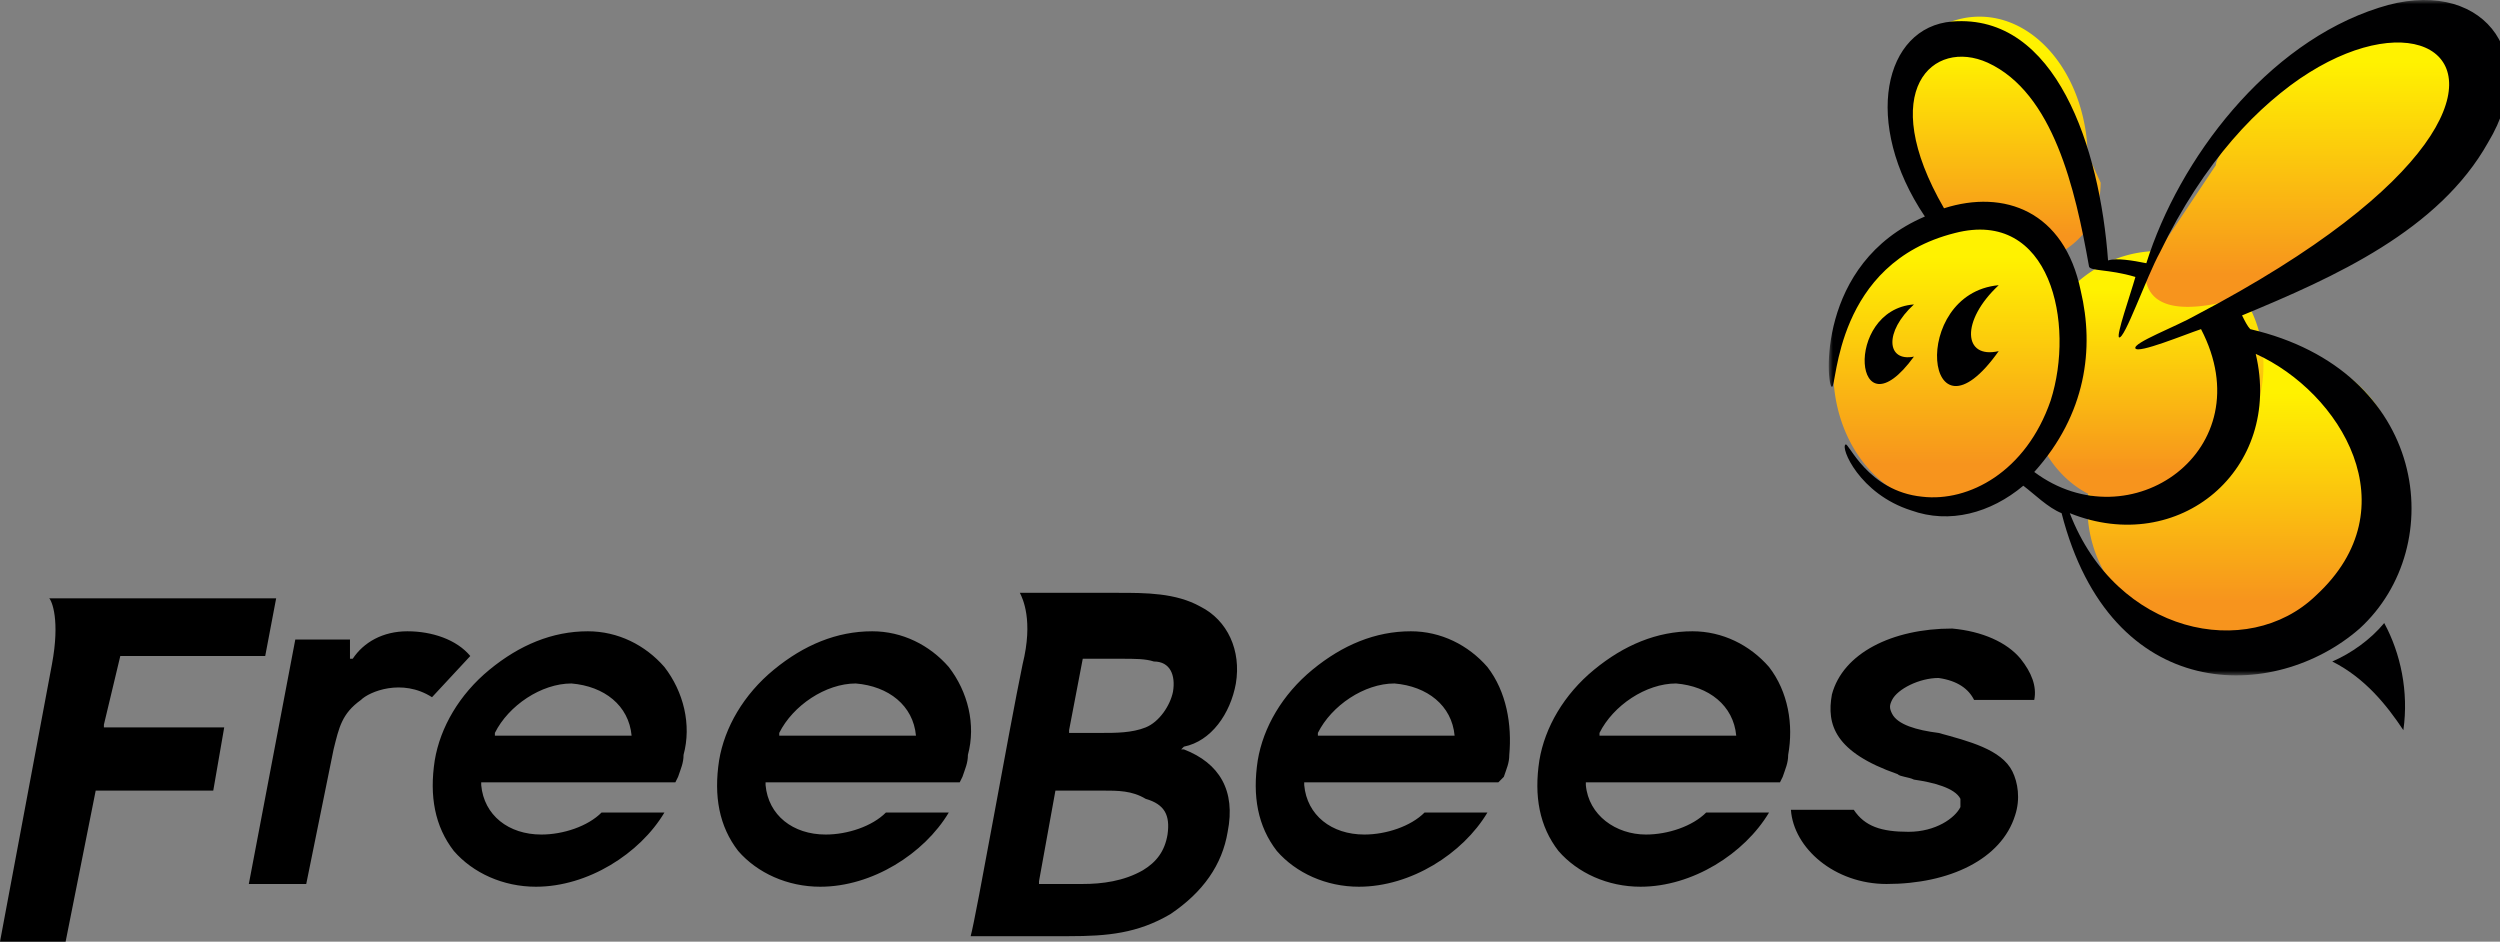 <svg width="300" height="113" viewBox="0 0 300 113" xmlns="http://www.w3.org/2000/svg" xmlns:xlink="http://www.w3.org/1999/xlink">
    <rect x="0" y="0" width="300" height="113" fill="#808080" stroke="none"/>
    <defs>
        <path d="M3.39.37c-4.234 1.995-4.56 11.31-.652 21.29 4.233 9.647 11.07 15.968 15.63 13.972 4.558-1.996 4.884-11.311.65-21.29C15.314 5.897 9.613 0 5.194 0 4.561 0 3.96.12 3.39.37" id="y9592sw82f"/>
        <path d="M0 14c0 8 6.364 14 14 14s14-6.333 14-14S21.636 0 14 0 0 6.333 0 14" id="xxg5qnf1qh"/>
        <path d="M13.234 13.589C3.525 26.267-4.175 41 2.521 41c29.795-15.761 1.34-.343 31.47-16.79 9.708-12.334 9.708-18.159 4.686-22.613C37.295.535 35.577 0 33.625 0c-5.614 0-13.187 4.434-20.391 13.589" id="910p4eszmj"/>
        <path d="M21.111 7.47c0 7.795-6.82 14.615-14.615 14.615-2.274 0-4.547-.324-6.496-1.299C.974 30.206 8.77 38 18.838 38 29.23 38 38 29.88 38 19.162 38 8.12 29.23 0 19.162 0c1.3 2.274 1.95 4.547 1.95 7.47" id="469s19dykl"/>
        <path d="M.419 15.326C-1.476 24.883 3.26 34.44 10.526 35.757c7.58 1.648 15.16-5.272 17.055-15.158C29.476 10.713 24.74 1.486 17.474.169A12.2 12.2 0 0 0 15.47 0C8.379 0 2.153 6.284.419 15.326" id="9s2803vn1n"/>
        <path id="9pu2iqhf1p" d="M0 0h81.55v81.047H0z"/>
        <linearGradient x1="50%" y1="0%" x2="50%" y2="100%" id="f754tl3n9a">
            <stop stop-color="#FFF200" offset="14.704%"/>
            <stop stop-color="#F7941D" offset="82.922%"/>
        </linearGradient>
        <linearGradient x1="50%" y1="0%" x2="50%" y2="100%" id="ndn4ej6w5b">
            <stop stop-color="#FFF200" offset="14.704%"/>
            <stop stop-color="#F7941D" offset="82.922%"/>
        </linearGradient>
        <linearGradient x1="50%" y1="0%" x2="50%" y2="100%" id="wtw087tz9c">
            <stop stop-color="#FFF200" offset="14.704%"/>
            <stop stop-color="#F7941D" offset="82.922%"/>
        </linearGradient>
        <linearGradient x1="50%" y1="0%" x2="50%" y2="100%" id="exr1ob5wtd">
            <stop stop-color="#FFF200" offset="14.704%"/>
            <stop stop-color="#F7941D" offset="82.922%"/>
        </linearGradient>
        <linearGradient x1="50%" y1="0%" x2="50%" y2="100%" id="d7327w2ple">
            <stop stop-color="#FFF200" offset="14.704%"/>
            <stop stop-color="#F7941D" offset="82.922%"/>
        </linearGradient>
    </defs>
    <g fill="none" fill-rule="evenodd">
        <path d="M51.015 39.844c-9.413.093-17.649 6.205-19.957 14.965a15.902 15.902 0 0 0-.559 4.032v.258c.06 7.73 5.873 14.575 14.113 15.663 10.163 1.612 20.321-5.15 22.866-14.804.36-1.365.542-2.72.559-4.042v-.454c-.11-7.81-5.911-14.373-14.113-15.457-.83-.1-1.66-.155-2.477-.161h-.432z" fill="url(#f754tl3n9a)" transform="translate(220 2)"/>
        <path d="M38.848 28.125c-7.06.08-13.237 5.378-14.968 12.97a15.797 15.797 0 0 0-.419 3.494v.224c.044 6.7 4.405 12.632 10.585 13.575 7.622 1.397 15.24-4.463 17.15-12.83.269-1.183.406-2.358.418-3.504v-.393c-.082-6.77-4.433-12.457-10.585-13.397a14.487 14.487 0 0 0-1.857-.139h-.324z" fill="url(#ndn4ej6w5b)" transform="translate(220 2)"/>
        <path d="M69.324 0c-5.883.08-7.762 1.576-14.19 7.99-6.636 5.216-9.218 8.673-9.226 9.822L37.4 30.57c.037 6.7 9.682 4.882 22.673-1.272l7.132-5.86c2.12-1.255 3.937-1.255 6.639-3.515l1.184-2.511c.225-1.183 3.961-3.295 3.972-4.441v2.264V7.99c-.069-6.77-2.731-6.91-7.858-7.85A10.102 10.102 0 0 0 69.594 0h-.27z" fill="url(#wtw087tz9c)" transform="translate(220 2)"/>
        <path d="M22.402 0C16.52.08 11.372 5.378 9.93 12.97a18.817 18.817 0 0 0-.35 3.494l-1.578 3.458c.037 6.7 5.25 9.398 10.4 10.34h-3.76c6.35 1.398 14.273-1.973 15.863-10.34l-1.242 1.691c.225-1.182 2.805-7.497 2.816-8.643v2.264-3.675C32.009 4.79 29.346 1.08 24.22.14A10.102 10.102 0 0 0 22.672 0h-.27z" fill="url(#exr1ob5wtd)" transform="matrix(-1 0 0 1 260.08 2)"/>
        <path d="M16.669 23.438C9.02 23.53 2.329 29.642.454 38.401A19.359 19.359 0 0 0 0 42.435v.257c.048 7.73 4.772 14.576 11.467 15.664 8.257 1.612 16.51-5.15 18.578-14.804.293-1.365.44-2.72.454-4.042v-.454c-.09-7.811-4.802-14.373-11.467-15.458-.674-.1-1.348-.154-2.012-.16h-.351z" fill="url(#d7327w2ple)" transform="translate(220 2)"/>
        <g transform="translate(231 5)">
            <mask id="kqi4msrd0g" fill="#fff">
                <use xlink:href="#y9592sw82f"/>
            </mask>
            <path d="M3.39.37c-4.234 1.995-4.56 11.31-.652 21.29 4.233 9.647 11.07 15.968 15.63 13.972 4.558-1.996 4.884-11.311.65-21.29C15.314 5.897 9.613 0 5.194 0 4.561 0 3.96.12 3.39.37" mask="url(#kqi4msrd0g)"/>
        </g>
        <g transform="translate(237 33)">
            <mask id="li1gfl0lni" fill="#fff">
                <use xlink:href="#xxg5qnf1qh"/>
            </mask>
            <path d="M0 14c0 8 6.364 14 14 14s14-6.333 14-14S21.636 0 14 0 0 6.333 0 14" mask="url(#li1gfl0lni)"/>
        </g>
        <g transform="translate(254 2)">
            <mask id="q18xa0sw2k" fill="#fff">
                <use xlink:href="#910p4eszmj"/>
            </mask>
            <path d="M13.234 13.589C3.525 26.267-4.175 41 2.521 41c29.795-15.761 1.34-.343 31.47-16.79 9.708-12.334 9.708-18.159 4.686-22.613C37.295.535 35.577 0 33.625 0c-5.614 0-13.187 4.434-20.391 13.589" mask="url(#q18xa0sw2k)"/>
        </g>
        <g transform="translate(249 39)">
            <mask id="pahehwzs0m" fill="#fff">
                <use xlink:href="#469s19dykl"/>
            </mask>
            <path d="M21.111 7.47c0 7.795-6.82 14.615-14.615 14.615-2.274 0-4.547-.324-6.496-1.299C.974 30.206 8.77 38 18.838 38 29.23 38 38 29.88 38 19.162 38 8.12 29.23 0 19.162 0c1.3 2.274 1.95 4.547 1.95 7.47" mask="url(#pahehwzs0m)"/>
        </g>
        <g transform="translate(221 25)">
            <mask id="s7j9hh9l3o" fill="#fff">
                <use xlink:href="#9s2803vn1n"/>
            </mask>
            <path d="M.419 15.326C-1.476 24.883 3.26 34.44 10.526 35.757c7.58 1.648 15.16-5.272 17.055-15.158C29.476 10.713 24.74 1.486 17.474.169A12.2 12.2 0 0 0 15.47 0C8.379 0 2.153 6.284.419 15.326" mask="url(#s7j9hh9l3o)"/>
        </g>
        <g>
            <path d="M229.673 36.53c-8.53.66-7.218 16.151 0 6.263-3.28.66-3.609-2.966 0-6.262m10.172-2.308c-10.828.99-8.86 20.436 0 7.911-4.266.989-4.594-3.626 0-7.91m40.028 45.156c2.297-.989 4.594-2.637 6.234-4.615 1.969 3.626 2.953 8.24 2.297 12.855-1.969-2.966-4.593-6.263-8.53-8.24" fill="#000001"/>
            <g transform="translate(219.45)">
                <mask id="cn8m7a4d0q" fill="#fff">
                    <use xlink:href="#9pu2iqhf1p"/>
                </mask>
                <path d="M44.018 37.85c-2.297 1.317-7.547 3.295-7.219 3.954.329.66 5.906-1.648 7.875-2.307C52.22 54 36.144 65.207 24.66 56.637c6.234-6.922 7.218-14.833 5.577-21.754-1.968-9.56-9.187-12.196-16.405-9.889C5.63 10.821 12.52 4.558 19.082 7.525c7.874 3.626 10.5 15.162 12.14 24.391 0 .66 2.296.33 5.577 1.319-.656 2.307-2.296 6.921-1.968 7.25.656.33 3.28-7.25 4.921-10.217 20.999-43.508 63.98-23.732 4.266 7.581m7.218 4.615c10.171 4.614 18.702 18.458 7.218 29.005-8.202 7.91-23.951 4.615-29.53-9.888 13.125 5.274 25.593-5.274 22.312-19.117M66.001.933C52.548 5.218 42.049 19.06 38.11 31.586c-1.64-.33-3.608-.659-4.593-.33-.984-13.513-6.234-29.664-18.702-28.675-8.202.66-10.827 12.195-3.28 23.402C-1.59 31.586-.277 46.42.38 46.42c.656 0 .328-14.833 14.764-18.458 11.484-2.967 14.437 10.877 11.484 20.106-2.953 8.57-9.843 12.195-15.42 11.536-6.563-.659-8.86-6.592-9.188-6.262-.656.33 1.64 5.933 7.875 7.91 4.593 1.648 9.515.33 13.452-2.966 1.313.989 2.953 2.637 4.594 3.296 5.905 23.073 25.592 22.743 35.763 13.844 10.827-9.889 8.203-30.984-13.124-35.928-.328-.33-.656-.989-.985-1.648 11.156-4.614 23.624-10.218 29.53-20.765C85.687 6.207 78.14-3.023 66 .933" fill="#000001" mask="url(#cn8m7a4d0q)"/>
            </g>
            <path d="M51.84 83.665c-3.609-2.308-7.546-.66-8.53.33-2.297 1.647-2.625 3.295-3.281 5.932 0 0-2.953 14.503-3.281 16.151h-6.89l5.577-29.335h6.562v2.307h.329c1.312-1.977 3.609-3.296 6.562-3.296 2.953 0 5.905.989 7.546 2.967l-4.593 4.944m96.462-1.648c.657-3.956-.984-7.581-4.265-9.23-2.953-1.647-6.562-1.647-9.843-1.647h-11.812c.328.659 1.64 3.296.328 8.57-1.64 7.91-5.578 30.324-6.234 32.63h11.812c4.593 0 8.203-.329 12.14-2.636 3.937-2.637 6.234-5.933 6.89-9.888.984-4.945-.984-8.24-5.25-9.889h-.328l.328-.33c3.281-.658 5.578-3.955 6.234-7.58m-7.546.989c-.328 1.648-1.64 3.625-3.281 4.284-1.64.66-3.61.66-5.25.66h-3.937v-.33l1.64-8.57h4.594c1.64 0 2.953 0 3.937.33 1.969 0 2.625 1.648 2.297 3.626m-.656 17.14c-.328 1.977-1.313 3.295-2.953 4.284-2.297 1.319-4.922 1.648-7.219 1.648h-5.25v-.33l1.97-10.877h5.577c1.969 0 3.61 0 5.25.99 2.297.659 2.953 1.977 2.625 4.284M31.826 78.721h-17.39l-1.968 8.24v.33h14.437l-1.313 7.58H11.484L7.874 113H0l6.234-33.29c.984-5.274 0-7.582-.328-7.911h27.233l-1.313 6.922m176.52 9.558h-16.405v-.33c1.64-3.295 5.578-5.932 9.187-5.932 3.937.33 6.89 2.637 7.219 6.262m3.937-8.24c-2.297-2.637-5.578-4.285-9.187-4.285-4.266 0-8.203 1.648-11.812 4.615-3.61 2.966-5.906 6.921-6.562 10.877-.656 4.285 0 7.91 2.297 10.877 2.296 2.637 5.906 4.285 9.843 4.285 6.234 0 12.468-3.956 15.42-8.9h-7.546c-1.64 1.648-4.593 2.637-7.218 2.637-3.61 0-6.89-2.307-7.218-5.933v-.33h23.295l.328-.659c.328-.988.656-1.648.656-2.636.657-3.626 0-7.581-2.296-10.548m-37.732 8.24h-16.406v-.33c1.641-3.295 5.578-5.932 9.187-5.932 3.938.33 6.89 2.637 7.219 6.262m3.937-8.24c-2.297-2.637-5.578-4.285-9.187-4.285-4.265 0-8.203 1.648-11.812 4.615-3.609 2.966-5.906 6.921-6.562 10.877-.656 4.285 0 7.91 2.297 10.877 2.297 2.637 5.906 4.285 9.843 4.285 6.234 0 12.468-3.956 15.421-8.9h-7.546c-1.641 1.648-4.594 2.637-7.219 2.637-3.937 0-6.89-2.307-7.218-5.933v-.33h23.295l.657-.659c.328-.988.656-1.648.656-2.636.328-3.626-.328-7.581-2.625-10.548m-68.574 8.24H93.51v-.33c1.64-3.295 5.578-5.932 9.187-5.932 3.937.33 6.89 2.637 7.218 6.262m3.937-8.24c-2.296-2.637-5.577-4.285-9.187-4.285-4.265 0-8.202 1.648-11.811 4.615-3.61 2.966-5.906 6.921-6.562 10.877-.657 4.285 0 7.91 2.296 10.877 2.297 2.637 5.906 4.285 9.843 4.285 6.234 0 12.468-3.956 15.421-8.9h-7.546c-1.64 1.648-4.594 2.637-7.218 2.637-3.938 0-6.89-2.307-7.219-5.933v-.33h23.296l.328-.659c.328-.988.656-1.648.656-2.636.984-3.626 0-7.581-2.297-10.548m-38.06 8.24H59.387v-.33c1.64-3.295 5.578-5.932 9.187-5.932 3.937.33 6.89 2.637 7.218 6.262m3.937-8.24c-2.296-2.637-5.577-4.285-9.186-4.285-4.266 0-8.203 1.648-11.812 4.615-3.61 2.966-5.906 6.921-6.562 10.877-.657 4.285 0 7.91 2.296 10.877 2.297 2.637 5.906 4.285 9.844 4.285 6.234 0 12.468-3.956 15.42-8.9h-7.546c-1.64 1.648-4.593 2.637-7.218 2.637-3.938 0-6.89-2.307-7.219-5.933v-.33h23.296l.328-.659c.328-.988.656-1.648.656-2.636.984-3.626 0-7.581-2.297-10.548m152.897 1.318c-2.296 0-4.921 1.319-5.578 2.637-.328.66-.328.99 0 1.648.657 1.319 2.953 1.978 5.578 2.308 3.61.989 7.547 1.977 8.86 4.614.655 1.319.983 3.296.327 5.274-1.64 5.274-7.874 8.24-15.42 8.24-6.235 0-11.156-4.285-11.484-8.9h7.546c1.312 1.978 3.281 2.638 6.562 2.638s5.578-1.648 6.234-2.967v-.989c-.656-1.318-3.281-1.977-5.578-2.307-.656-.33-1.64-.33-1.968-.66-7.547-2.636-8.531-5.932-7.875-9.558 1.313-4.944 7.218-7.91 14.437-7.91 3.609.33 6.562 1.648 8.202 3.625 1.313 1.648 1.969 3.296 1.64 4.944h-7.217c-.657-1.318-1.969-2.307-4.266-2.637" fill="#000"/>
        </g>
    </g>
</svg>
